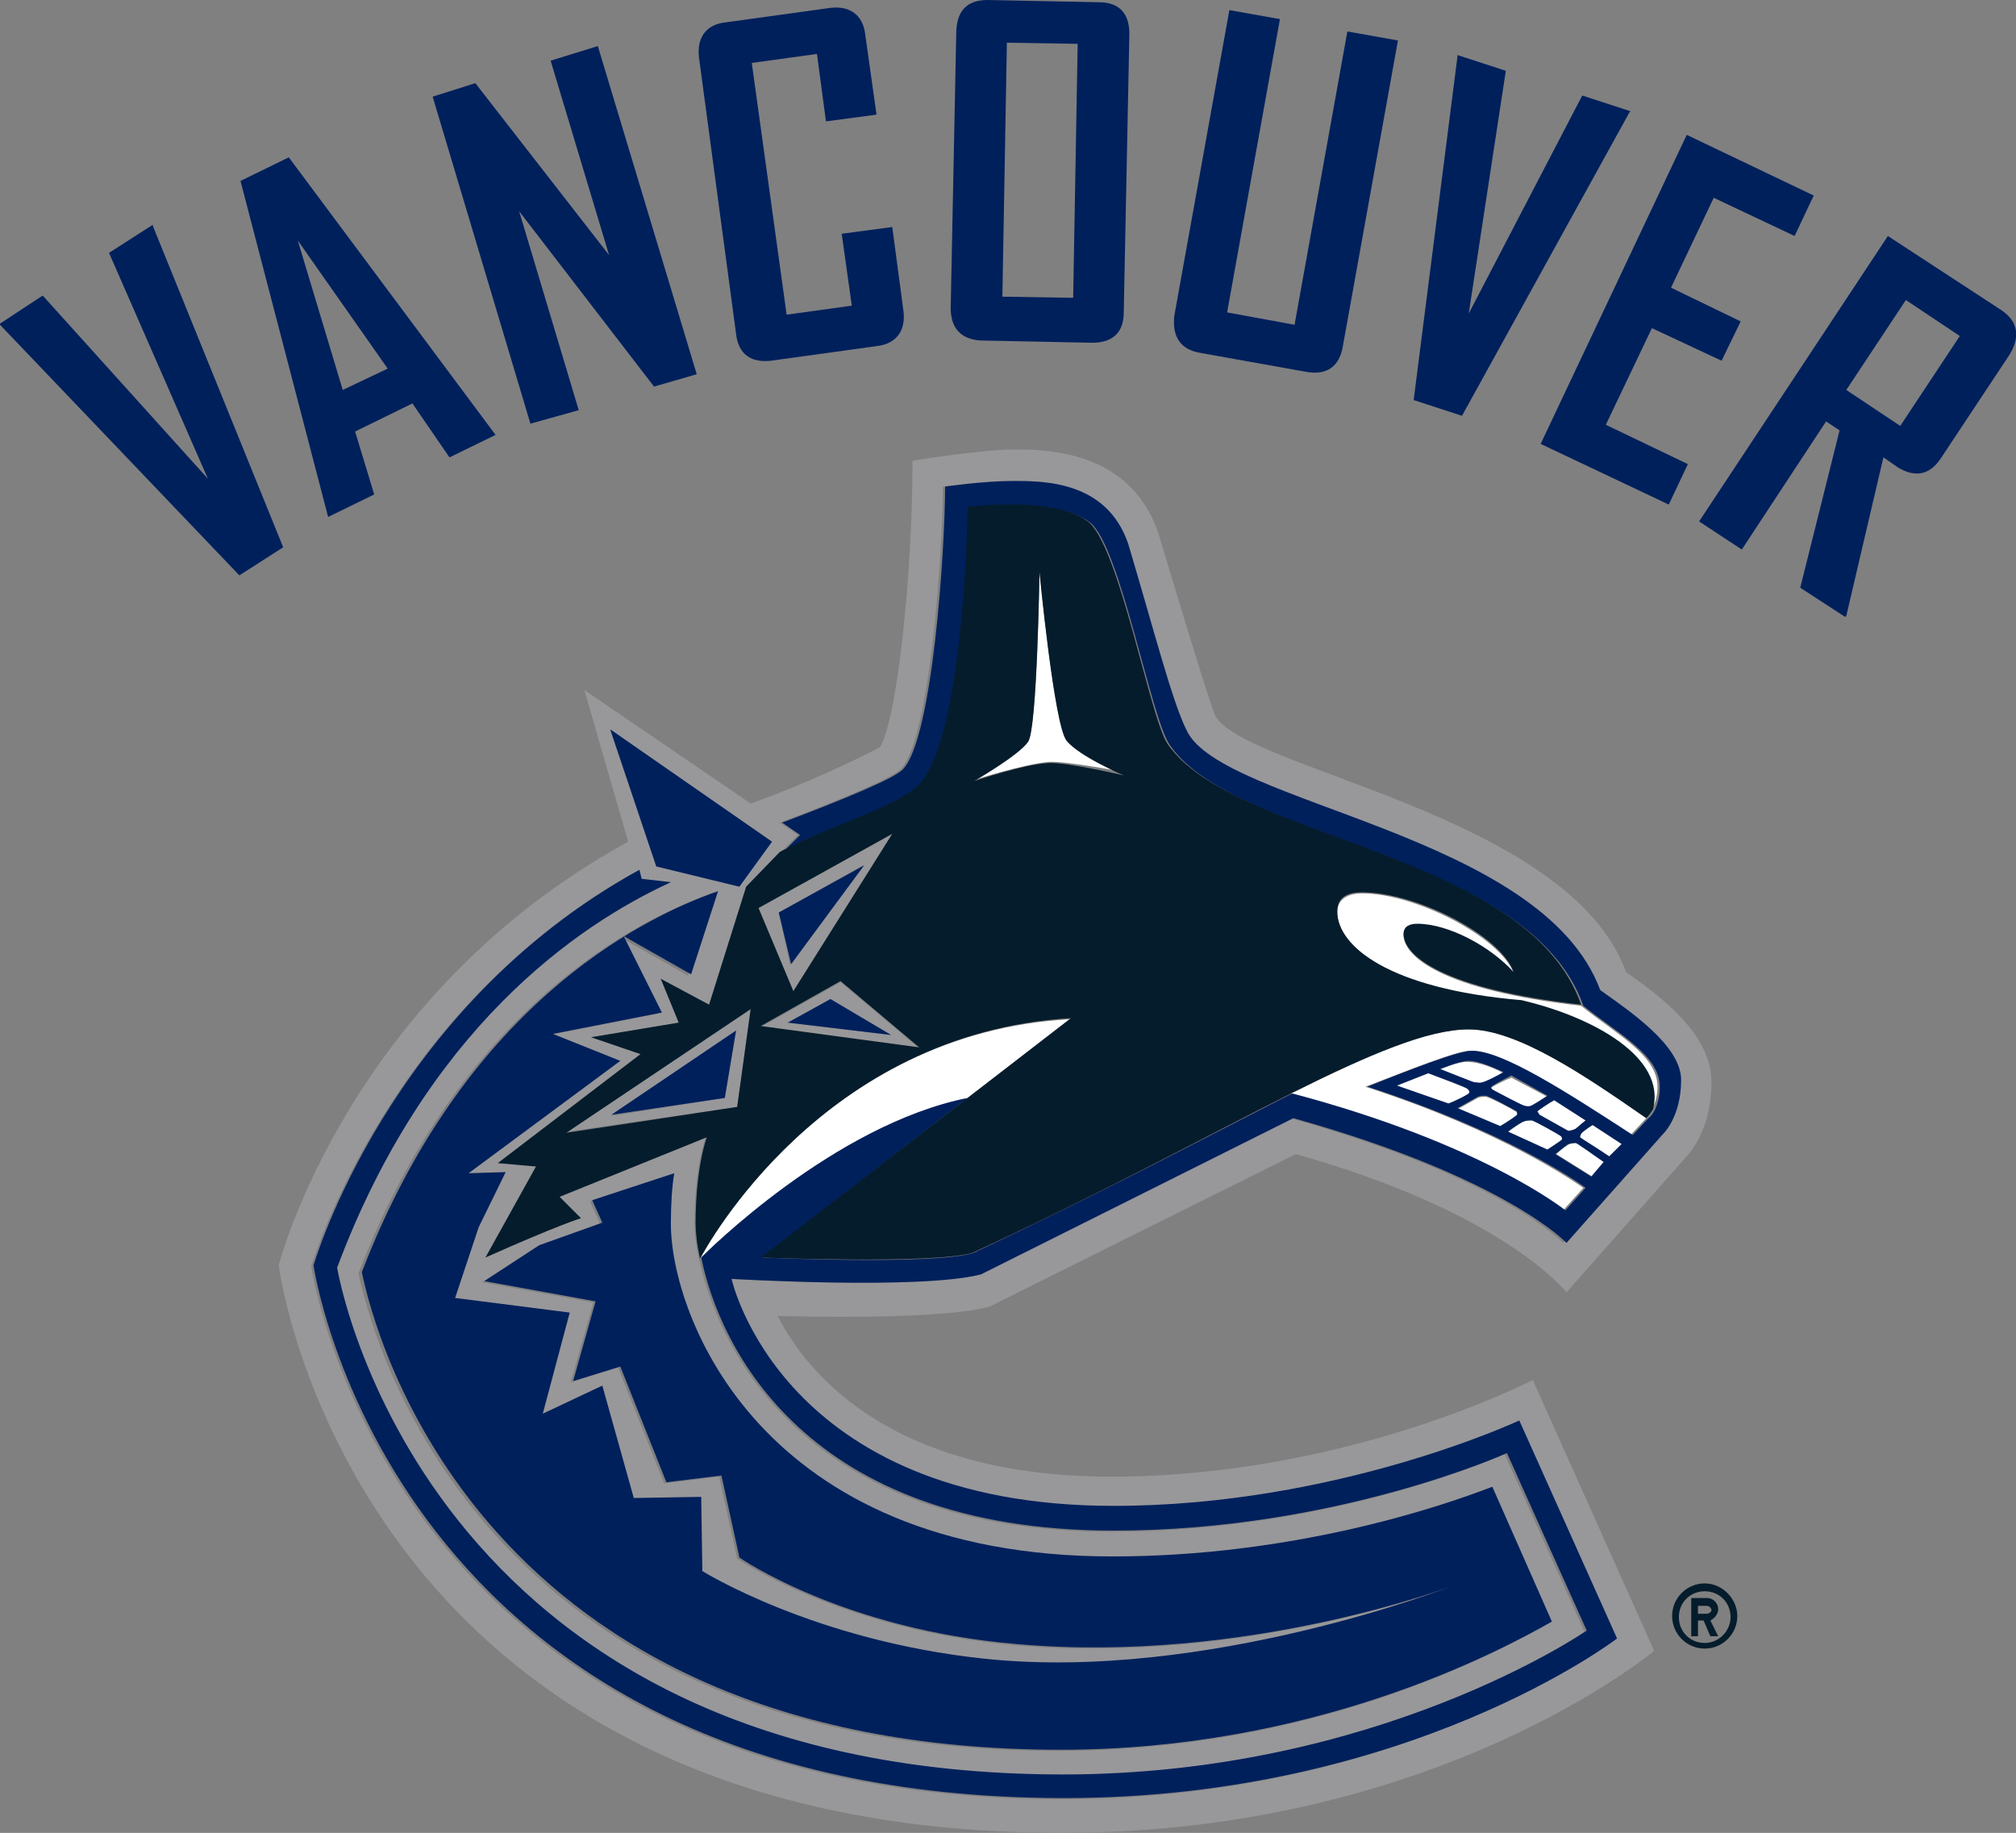 <?xml version="1.0" encoding="utf-8"?>
<!-- Generator: Adobe Illustrator 22.1.0, SVG Export Plug-In . SVG Version: 6.00 Build 0)  -->
<svg version="1.1" id="Layer_1" xmlns="http://www.w3.org/2000/svg" xmlns:xlink="http://www.w3.org/1999/xlink" x="0px" y="0px"
	 viewBox="0 0 179.4 163.1" style="enable-background:new 0 0 179.4 163.1;" xml:space="preserve">
<rect x="0" y="0" width="179.4" height="163.1" fill="#808080" stroke="none"/>
<style type="text/css">
	.st0{fill:#FFFFFF;}
	.st1{fill:#98989A;}
	.st2{fill:#00205C;}
	.st3{fill:#051C2C;}
</style>
<g>
	<g>
		<path class="st0" d="M94.9,65.8c-1.1-1.4-2.4-15-2.4-15s-0.2,13.9-1,15.1s-4.8,3.5-4.8,3.5s4.4-1.4,6.6-1.6
			c1.6-0.1,6.7,0.9,6.7,0.9S95.9,67.2,94.9,65.8z"/>
		<path class="st0" d="M62.3,112c0.6-0.6,11.9-11.8,23.7-14.2l9.2-7.1C73.2,91.9,62.8,110.9,62.3,112z"/>
		<path class="st0" d="M147.5,96.7c0-2.8-3.7-4.7-6.8-7.2c-12.4-1.4-15.8-4.4-15.8-6.3c0-0.7,0.6-0.9,1.2-0.9c2.8,0,6.5,2,8.6,4.3
			c-1.2-3.2-8.7-7.1-13.5-7.1c-0.9,0-2.2,0.3-2.2,1.7c0,3,4.6,6.9,16.4,7.9c6.3,1.5,12.9,5,11.6,9.6
			C147.3,98.2,147.5,97.5,147.5,96.7z"/>
		<path class="st0" d="M124.3,96.6l4.6,1.6c0.9-0.4,1.8-0.8,1.8-0.9c0.1-0.1,0.1-0.2-0.1-0.4c-0.1-0.1-2.2-0.9-3.5-1.4L124.3,96.6z"
			/>
		<path class="st0" d="M128.1,95.2c1.2,0.5,2.9,1.2,3.1,1.2c0.2,0,0.5,0.1,0.7,0c0.1,0,1.2-0.5,1.9-0.9c-0.7-0.4-2.2-1-3.1-1
			C129.8,94.4,128.1,95.2,128.1,95.2z"/>
		<path class="st0" d="M132.7,96.8c0,0.1,0,0.2,0.2,0.3c0.2,0.1,2.6,1.4,2.8,1.4s0.4,0,0.5,0s1-0.6,1.5-0.9l-3.2-1.7
			C133.7,96.2,132.8,96.7,132.7,96.8z"/>
		<path class="st0" d="M135,99.3c0.1-0.1,0.1-0.2,0-0.3c-0.2-0.2-2.5-1.4-2.8-1.4s-0.4,0-0.7,0.1c-0.2,0.1-1.4,0.8-1.8,1l3.7,1.7
			C134.1,99.9,134.9,99.4,135,99.3z"/>
		<path class="st0" d="M139.5,100.6c0.1,0,0.3,0,0.6-0.1c0.1,0,0.7-0.5,1-0.8l-2.8-1.8c-0.7,0.4-1.4,0.9-1.5,1c0,0,0,0.1,0.2,0.3
			L139.5,100.6z"/>
		<path class="st0" d="M140.7,100.9c-0.1,0.2-0.1,0.2-0.1,0.3c0.1,0.1,1.6,1.1,2.6,1.7l1.2-1.1l-2.6-1.7
			C141.2,100.4,140.7,100.8,140.7,100.9z"/>
		<path class="st0" d="M139,101.4c0.1-0.1,0-0.2-0.1-0.3c-0.1-0.1-2.4-1.4-2.6-1.4c-0.2,0-0.5,0-0.7,0.1c-0.1,0-0.8,0.5-1.4,0.9
			l3.5,1.6C138.3,101.9,139,101.5,139,101.4z"/>
		<path class="st0" d="M139.7,101.8c-0.1,0-0.8,0.5-1.2,0.9l3.2,2l1.2-1.3c-1-0.7-2.4-1.6-2.5-1.7
			C140.2,101.7,139.8,101.8,139.7,101.8z"/>
		<path class="st0" d="M114.8,97.3c17,4.5,24.3,10.4,24.3,10.4l1.8-2c-0.9-0.6-7.1-5-19.4-9c3.7-1.4,8.1-3.2,9.3-3.2
			c2.7,0,8.3,3.5,14.3,7.5l1.4-1.5c-5.2-3.6-11.4-7.9-15.8-7.9C127,91.6,121.9,93.8,114.8,97.3z"/>
	</g>
	<g>
		<path class="st1" d="M88.2,116.2l27.1-13.5c18.6,5.2,24.1,12.3,24.1,12.3l10.6-12c0.6-0.6,2.3-2.8,2.3-6.7c0-4.3-4.5-7.6-7.6-9.8
			c-5.1-14.1-34.4-18.1-36.6-22.9c-0.7-1.7-5-16.1-5-16.1C100.6,40,93,40,90.2,40c-2.9,0-9,1-9,1c0,10.4-1.4,23.1-2.9,25.5
			c0,0-5.3,2.8-11.5,5L52,61.4l3.9,13.5c-25,13.7-31.1,37.7-31.1,37.7s6.4,50.5,69.7,50.5c33.4,0,52.7-16.2,52.7-16.2l-10.8-24.1
			c0,0-16.5,8.6-37.5,8.6c-19.4,0-27-9-29.7-14.3C85.6,117.5,88.2,116.2,88.2,116.2z M54.3,64.9l14.4,10l-3,4l-7.3-1.8L54.3,64.9z
			 M50.5,116.9l-2.4,9l5.3-2.5l2.8,10l6-0.1l0.1,6.6c0,0,9.9,6.2,25.1,7.8c19.9,2.1,41.7-6.5,41.7-6.5s-18.3,7-38.8,5.2
			c-15.5-1.4-24.7-7.7-24.7-7.7l-1.6-7.3l-4.9,0.6L55,121.7l-4.2,1.3l2-7.1l-9.9-1.8l4.9-3.2l5.6-2l-0.9-2l7.2-2.4
			c-0.2,1.2-0.3,2.7-0.3,4.5c0,8.1,7.9,29.6,39.3,29.6c15.9,0,28.9-4.3,33.8-6.2l5.3,12c-5,3-21.3,11.4-43.7,11.4
			c-51.7,0-61.1-37.2-62.2-42.5c9-23.4,24.5-31.4,31.7-33.9l-2.4,7.4l-6-3.4l3.4,6.8l-9.7,1.9l6,2.4l-13.7,10.2l3.3-0.1l-2.4,4.9
			l-2.1,6.3L50.5,116.9z M98.9,134.1c19.9,0,36.1-7.6,36.1-7.6l8.7,19.4c0,0-18.6,14.2-49.2,14.2c-60,0-66.8-47.4-66.8-47.4
			s6.6-22.8,29-35.2l0.2,0.8l2.6,0.3c-8.5,3.9-21.8,13.2-29.7,34.3c0,0,7.3,45.1,64.6,45.1c28,0,46.6-12.8,46.6-12.8l-7.1-15.8
			c0,0-15.2,6.9-35,6.9c-27.3,0-35-16.3-36.7-24.3c-0.3-1.3-0.4-2.3-0.4-3.1c0-5.1,1-7.7,1-7.7l-13.1,5.3l2,1.9c0,0-2,0.6-8.5,3.5
			l4.5-8.1l-3.4-0.3L57,93.8l-4.4-1.5l7.8-1.3l-1.6-3.9l4.3,2.3L66.4,79l3-3.1l1.6-1.6l-1.6-1.1c5.3-2,10.1-4,10.8-4.8
			c2.6-2.9,3.7-19.4,3.7-25.1c0,0,3.5-0.5,6.1-0.5c2.8,0,8.3,0,10.2,5.6c2.4,7.7,4,14,5.2,16.6c3.2,6.6,31.6,9.1,36.8,23.1
			c2.5,1.8,7.1,4.9,7.1,8c0,3.3-1.6,4.8-1.6,4.8l-8.6,9.7c0,0-5.4-5.8-24.3-11.1L87,113.4c-5.4,1.4-22.2,0.4-22.2,0.4
			S69.4,134.1,98.9,134.1z"/>
		<path class="st1" d="M74.8,87.4l-7.1,4l14.1,1.9L74.8,87.4z M73.9,88.9l5.4,3.2L70.1,91L73.9,88.9z"/>
		<path class="st1" d="M65.6,98.5l1.2-8.8l-16.4,11L65.6,98.5z M64.5,97.7l-10.1,1.6l11.1-7.5L64.5,97.7z"/>
		<path class="st1" d="M79.4,74.2l-11.9,6.6l3.1,7.4L79.4,74.2z M69.3,81.2l7.5-4.2l-6.5,8.8L69.3,81.2z"/>
	</g>
	<g>
		<polygon class="st2" points="51.5,36.5 46.2,18.8 58.2,34.4 62,33.3 53.2,4.1 49,5.4 54.2,22.7 42.3,7.4 38.5,8.6 47.2,37.7 		"/>
		<path class="st2" d="M65.5,29.7c0.2,1.8,1.3,2.6,3.1,2.4l9.4-1.3c1.8-0.2,2.6-1.4,2.4-3.1l-1-7.5l-4.5,0.6l0.9,6.4L70,28L66.9,5.6
			l5.8-0.8l0.8,6l4.5-0.6l-1-7.1c-0.2-1.8-1.4-2.6-3.1-2.4L64.5,2c-1.7,0.2-2.5,1.4-2.3,3.1L65.5,29.7z"/>
		<path class="st2" d="M87.3,30.3l9.9,0.2c1.8,0,2.8-0.9,2.8-2.7L100.5,3c0-1.8-0.9-2.8-2.7-2.8L87.9,0c-1.8,0-2.7,0.9-2.8,2.7
			l-0.5,24.7C84.6,29.2,85.5,30.2,87.3,30.3z M89.6,3.8l6.3,0.1l-0.4,22.6l-6.3-0.1L89.6,3.8z"/>
		<path class="st2" d="M106.8,31.4l9.5,1.7c1.8,0.3,2.9-0.5,3.2-2.3l4.9-27.2l-4.5-0.8l-4.7,26.1l-6-1.1l4.7-26.1l-4.5-0.8
			l-4.9,27.2C104.3,29.9,105,31.1,106.8,31.4z"/>
		<polygon class="st2" points="147,29.2 153.2,32.1 154.9,28.6 148.7,25.6 152.5,17.6 159.7,21 161.4,17.4 150.1,12 137.1,39.5 
			148.5,44.9 150.2,41.3 142.9,37.8 		"/>
		<path class="st2" d="M178.1,27.6L168,21l-16.8,25.4l3.8,2.5l7.5-11.4l1.2,0.8l-3.5,14l4,2.6l0.1-0.1l3.3-14.1l1.3,0.9
			c1.5,0.9,2.8,0.7,3.8-0.8l6.1-9.2C179.8,30,179.6,28.6,178.1,27.6z M169.1,37.9l-4.8-3.2l5.3-8l4.8,3.2L169.1,37.9z"/>
		<polygon class="st2" points="145,10 145.1,9.9 140.8,8.5 130.7,27.9 134,6.3 129.7,4.9 129.7,5 125.8,35.6 130.1,37 		"/>
		<path class="st2" d="M29.2,46l4.1-2l-1.7-5.6l5.1-2.5l3.3,4.8l4.1-2l0,0L25.7,14l-4.3,2.1L29.2,46L29.2,46z M34.5,32.8l-4,1.9
			l-4-13.3L34.5,32.8z"/>
		<polygon class="st2" points="13.6,20 9.7,22.5 18.5,42.6 3.8,26.3 0,28.8 0,28.9 21.3,51.2 25.2,48.7 13.6,20.1 		"/>
		<path class="st2" d="M142.4,88.1c-5.2-14-33.7-16.5-36.8-23.1c-1.3-2.6-2.9-8.9-5.2-16.6c-1.9-5.6-7.5-5.6-10.2-5.6
			s-6.1,0.5-6.1,0.5c0,5.7-1.1,22.2-3.7,25.1c-0.6,0.8-5.5,2.8-10.8,4.8l1.6,1.1l-1.6,1.6c5.3-2.8,9.7-3.7,12.3-5.9
			c3.9-3.9,4.4-22.7,4.4-24.8c0,0,7.7-1,10.7,1.3c2.7,2.1,5.4,17.4,7.1,19.8c5.9,8.6,32,9.6,36.8,23.2c3.1,2.5,6.8,4.4,6.8,7.2
			c0,0.9-0.2,1.5-0.4,2c-0.3,0.6-0.6,0.8-0.6,0.8l-1.4,1.5c-6-3.9-11.6-7.5-14.3-7.5c-1.2,0-5.6,1.7-9.3,3.2c12.3,4,18.6,8.4,19.4,9
			l-1.8,2c0,0-7.3-5.9-24.3-10.4c-7.3,3.7-16.7,8.7-28.4,14.2c-3.7,1.1-18.8,0.4-18.8,0.4l18.3-14.2c-11.9,2.4-23.2,13.7-23.7,14.2
			c1.6,7.9,9.3,24.3,36.7,24.3c19.8,0,35-6.9,35-6.9l7.1,15.8c0,0-18.5,12.8-46.6,12.8c-57.3,0-64.6-45.1-64.6-45.1
			c7.9-21.1,21.2-30.4,29.7-34.3l-2.6-0.3l-0.2-0.8c-22.4,12.3-29,35.2-29,35.2S34.7,160,94.7,160c30.7,0,49.2-14.2,49.2-14.2
			l-8.7-19.4c0,0-16.2,7.6-36.1,7.6c-29.6,0-34-20.2-34-20.2s16.8,1,22.2-0.4l27.8-13.9c18.9,5.3,24.3,11.1,24.3,11.1l8.6-9.7
			c0,0,1.6-1.5,1.6-4.8C149.6,93,144.9,89.9,142.4,88.1z M141.1,99.7c-0.4,0.3-0.9,0.8-1,0.8c-0.3,0.1-0.5,0.2-0.6,0.1l-2.5-1.4
			c-0.1-0.2-0.2-0.3-0.2-0.3c0.1-0.1,0.8-0.6,1.5-1L141.1,99.7z M137.7,97.5c-0.6,0.4-1.4,0.9-1.5,0.9c-0.2,0.1-0.4,0-0.5,0
			c-0.2,0-2.6-1.3-2.8-1.4c-0.2-0.1-0.2-0.2-0.2-0.3c0.1-0.1,1-0.6,1.8-1L137.7,97.5z M130.7,94.4c1,0,2.4,0.7,3.1,1
			c-0.7,0.4-1.7,0.9-1.9,0.9c-0.2,0.1-0.5,0-0.7,0c-0.1,0-1.8-0.7-3.1-1.2C128.1,95.2,129.8,94.4,130.7,94.4z M124.3,96.6l2.8-1.1
			c1.3,0.5,3.3,1.2,3.5,1.4s0.2,0.3,0.1,0.4c-0.1,0.1-1,0.6-1.8,0.9L124.3,96.6z M129.7,98.6c0.4-0.2,1.6-0.9,1.8-1
			c0.2-0.1,0.4-0.1,0.7-0.1s2.6,1.3,2.8,1.4c0,0.1,0,0.2,0,0.3c-0.1,0.1-0.8,0.6-1.5,1L129.7,98.6z M134.2,100.7
			c0.6-0.5,1.3-0.9,1.4-0.9c0.2-0.1,0.5-0.1,0.7-0.1s2.5,1.3,2.6,1.4c0.1,0.1,0.1,0.2,0.1,0.3c-0.1,0.1-0.7,0.5-1.3,0.9L134.2,100.7
			z M141.6,104.7l-3.2-2c0.5-0.4,1.1-0.9,1.2-0.9c0.2-0.1,0.5-0.1,0.6-0.1s1.5,1,2.5,1.7L141.6,104.7z M143.2,102.9
			c-1-0.7-2.5-1.6-2.6-1.7c0,0,0-0.1,0.1-0.3c0-0.1,0.6-0.5,1-0.8l2.6,1.7L143.2,102.9z"/>
		<polygon class="st2" points="65.5,91.7 54.4,99.2 64.5,97.7 		"/>
		<polygon class="st2" points="79.3,92.1 73.9,88.9 70.1,91 		"/>
		<polygon class="st2" points="70.4,85.8 76.9,77 69.3,81.2 		"/>
		<path class="st2" d="M52.7,106.8l0.9,2l-5.6,2l-4.9,3.2l9.9,1.8l-2,7.1l4.2-1.3l4.1,10.3l4.9-0.6l1.6,7.3c0,0,9.2,6.4,24.7,7.7
			c20.5,1.8,38.8-5.2,38.8-5.2s-21.9,8.6-41.7,6.5c-15.2-1.6-25.1-7.8-25.1-7.8l-0.1-6.6l-6,0.1l-2.8-10l-5.3,2.5l2.4-9l-10.2-1.3
			l2.1-6.3l2.4-4.9l-3.3,0.1l13.5-10l-6-2.4l9.7-1.9l-3.4-6.8l6,3.4l2.4-7.4c-7.2,2.5-22.7,10.5-31.7,33.9
			c1.1,5.4,10.5,42.5,62.2,42.5c22.3,0,38.6-8.5,43.7-11.4l-5.3-12c-4.9,1.9-17.9,6.2-33.8,6.2c-31.4,0-39.3-21.5-39.3-29.6
			c0-1.8,0.1-3.3,0.3-4.5L52.7,106.8z"/>
		<polygon class="st2" points="68.7,74.9 54.3,64.9 58.4,77.1 65.8,78.9 		"/>
	</g>
	<g>
		<path class="st3" d="M151.7,140.9c-1.6,0-2.9,1.3-2.9,2.9c0,1.6,1.3,2.9,2.9,2.9c1.6,0,2.9-1.3,2.9-2.9
			C154.6,142.3,153.3,140.9,151.7,140.9z M151.7,146.2c-1.3,0-2.3-1-2.3-2.3s1-2.3,2.3-2.3s2.3,1,2.3,2.3
			C154,145.1,153,146.2,151.7,146.2z"/>
		<path class="st3" d="M152.9,143.2c0-0.5-0.4-1-1-1h-1.4v3.4h0.6v-1.4h0.5l0.6,1.4h0.7l-0.7-1.4C152.6,144,152.9,143.6,152.9,143.2
			z M151.9,143.6h-0.8v-0.7h0.8c0.2,0,0.4,0.2,0.4,0.4C152.3,143.4,152.1,143.6,151.9,143.6z"/>
		<path class="st3" d="M135.4,89c-11.8-1-16.4-4.8-16.4-7.9c0-1.5,1.3-1.7,2.2-1.7c4.8,0,12.3,3.8,13.5,7.1
			c-2.1-2.3-5.8-4.3-8.6-4.3c-0.6,0-1.2,0.2-1.2,0.9c0,1.9,3.4,4.9,15.8,6.3c-4.8-13.7-30.9-14.6-36.8-23.2
			c-1.6-2.4-4.3-17.7-7.1-19.8c-3-2.3-10.7-1.3-10.7-1.3c0,2.1-0.5,20.9-4.4,24.8c-2.6,2.2-7,3.2-12.3,5.9l-3,3.1l-3.3,10.5
			l-4.3-2.3l1.6,3.9l-7.8,1.3l4.4,1.5l-12.7,9.7l3.4,0.3l-4.5,8.1c6.5-2.9,8.5-3.5,8.5-3.5l-1.9-1.9l13.1-5.3c0,0-1,2.6-1,7.7
			c0,0.7,0.1,1.8,0.4,3.1c0.6-1.1,10.9-20.1,33-21.4l-9.2,7.1l-18.4,14.2c0,0,15.1,0.6,18.8-0.4c11.7-5.4,21-10.5,28.4-14.2
			c7-3.5,12.2-5.7,15.8-5.7c4.4,0,10.6,4.3,15.8,7.9c0,0,0.3-0.3,0.6-0.8C148.3,94.1,141.8,90.5,135.4,89z M65.6,98.5l-15.2,2.3
			l16.4-11L65.6,98.5z M79.4,74.2l-8.8,14l-3.1-7.4L79.4,74.2z M67.7,91.3l7.1-4l7,5.9L67.7,91.3z M93.3,67.9
			c-2.2,0.1-6.6,1.6-6.6,1.6s4-2.3,4.8-3.5s1-15.1,1-15.1s1.3,13.6,2.4,15C96,67.3,100,69,100,69S94.9,67.8,93.3,67.9z"/>
	</g>
</g>
</svg>

